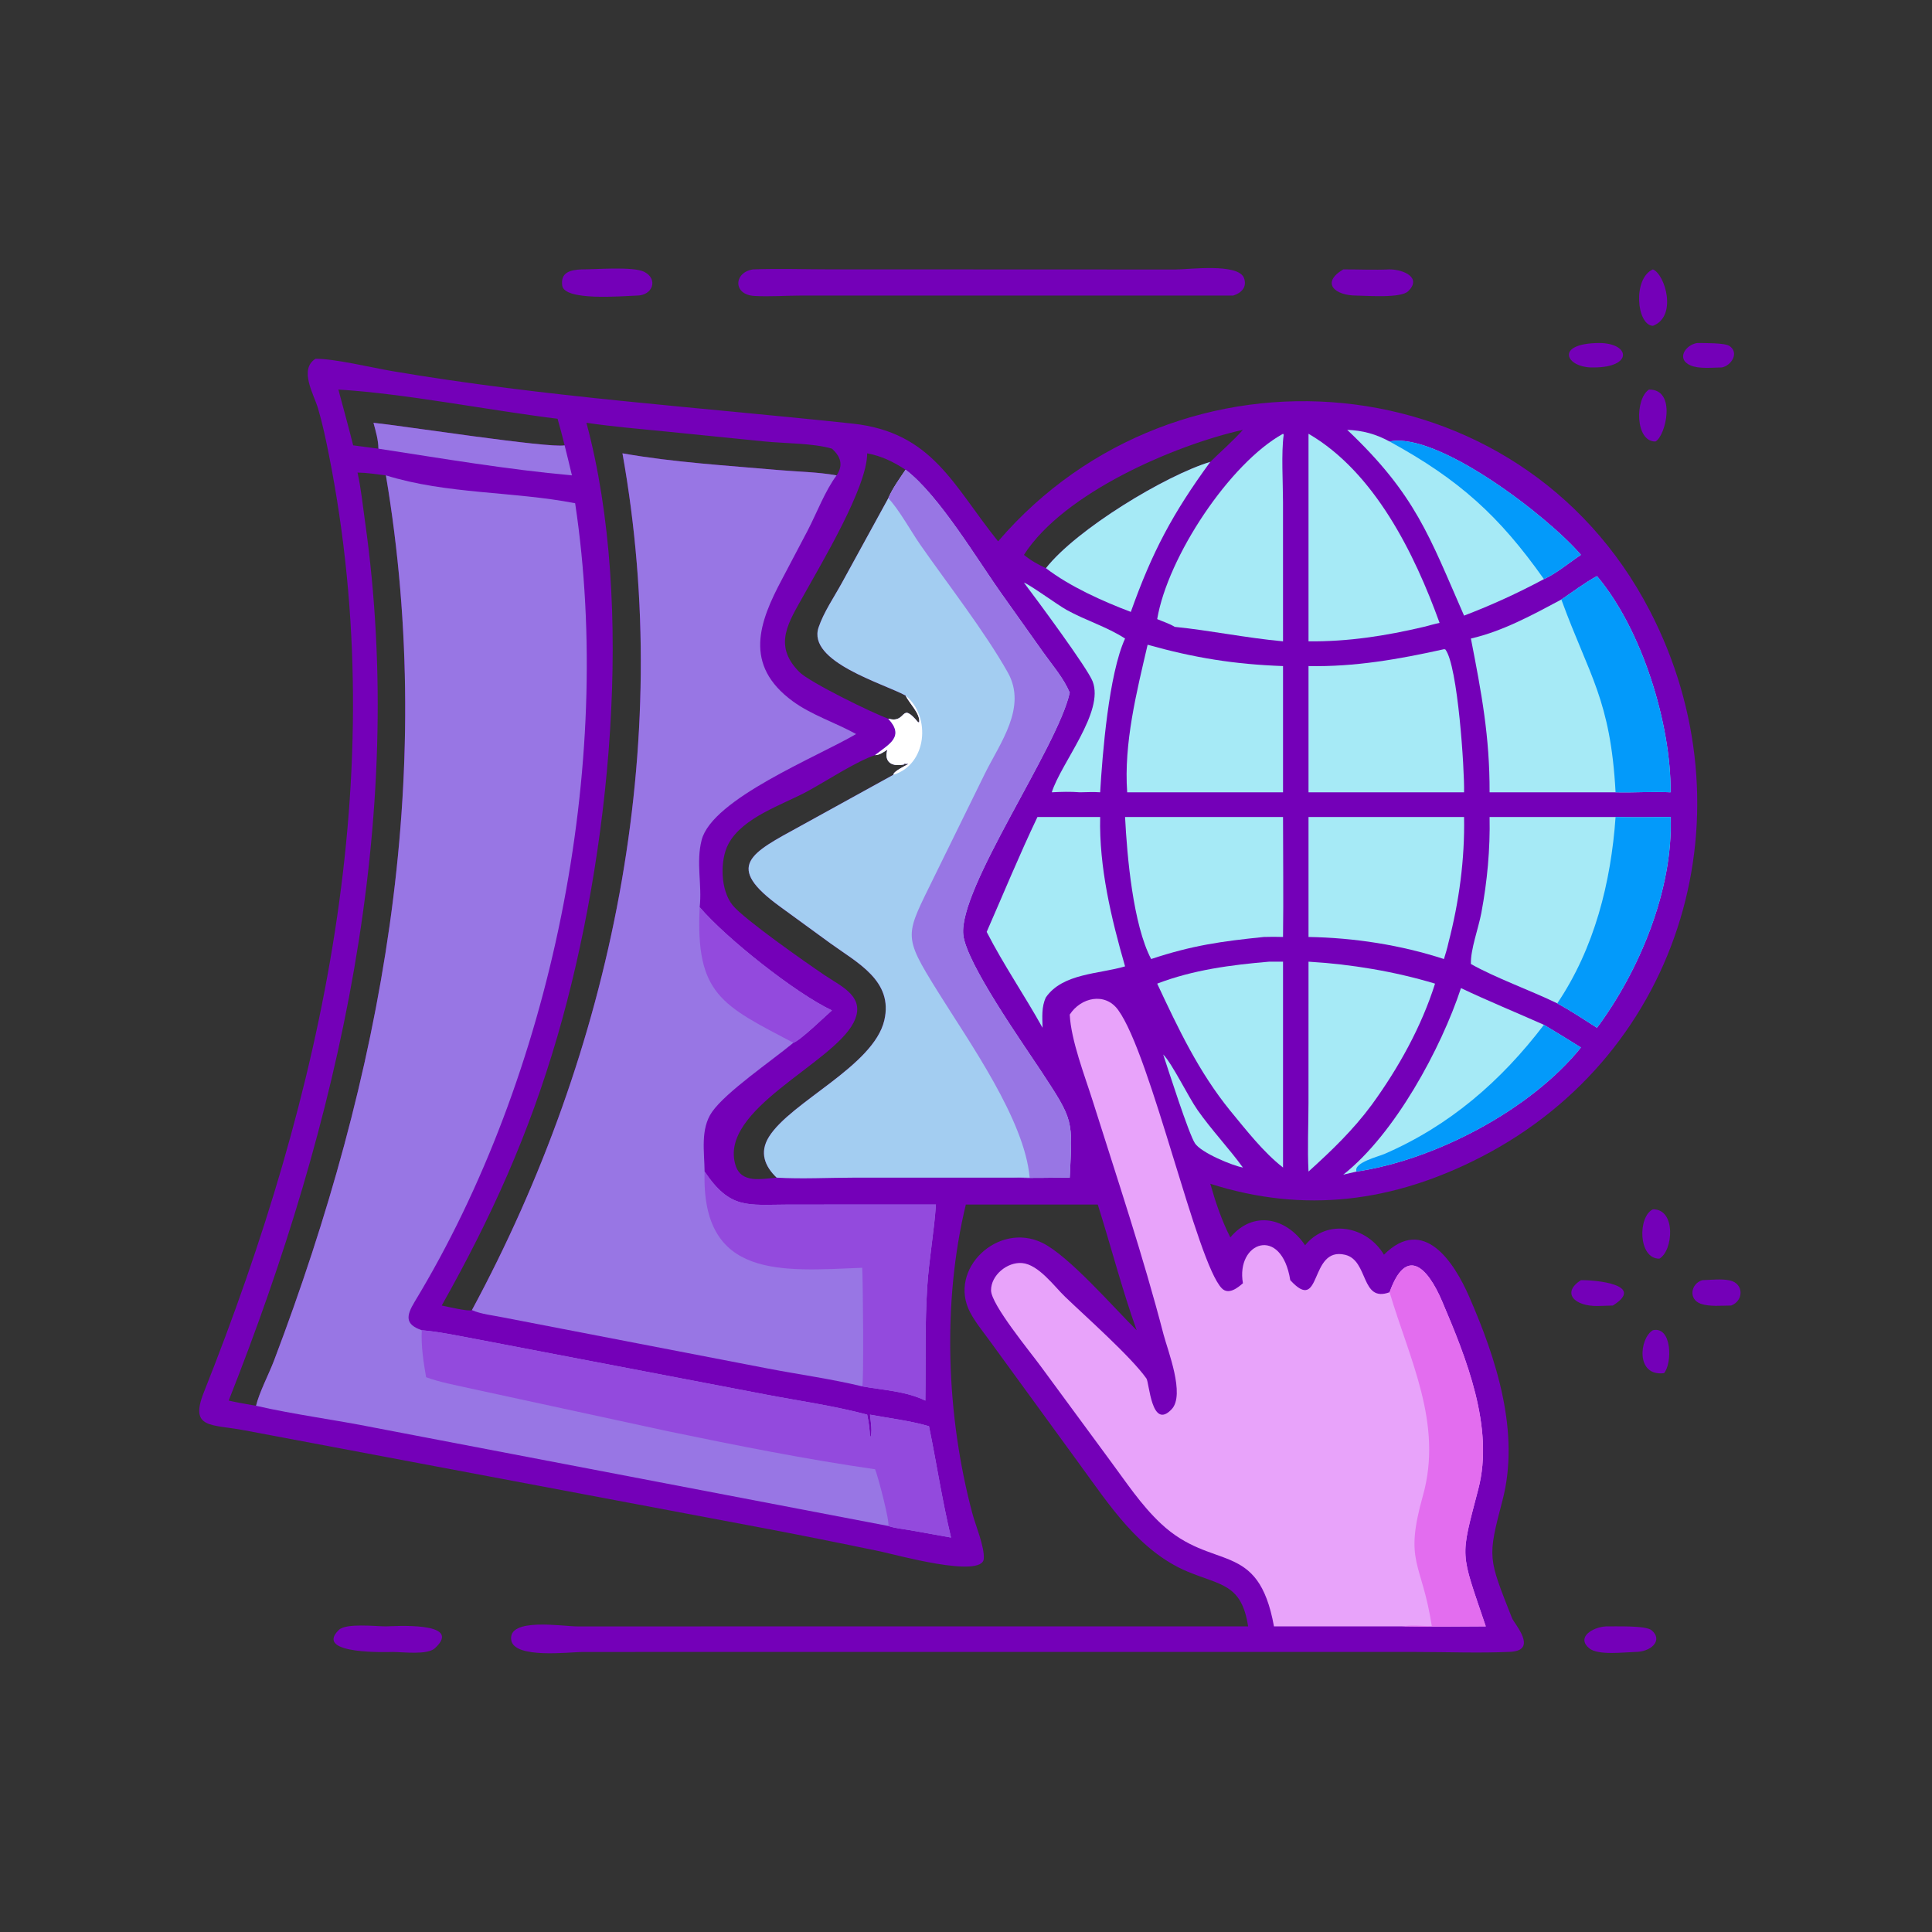 <?xml version="1.0" encoding="utf-8" ?>
<svg xmlns="http://www.w3.org/2000/svg" xmlns:xlink="http://www.w3.org/1999/xlink" width="1024" height="1024">
	<rect width="100%" height="100%" fill="#333333" stroke="none"/>
	<path fill="#7400B8" transform="scale(2 2)" d="M83.618 95.074C88.646 95.046 98.54 97.429 103.918 98.345C144.351 105.233 185.22 107.895 225.942 112.261C247.15 114.534 252.64 128.736 264.508 143.462C312.233 87.817 402.731 95.299 437.212 161.84C464.61 214.713 446.121 278.883 392.673 306.527C369.285 318.624 345.658 321.659 320.74 313.71C322.104 318.519 323.768 323.478 326.051 327.924C332.169 320.624 340.953 322.721 345.865 330.011C351.759 322.738 362.367 325.058 366.756 332.515C377.356 321.915 385.449 334.719 389.327 343.589C396.538 360.078 402.903 379.584 398.169 397.636C394.148 412.966 394.373 412.722 400.689 428.791C401.295 430.333 407.801 437.405 400.177 437.756C391.992 438.133 383.62 437.787 375.416 437.787L176.87 437.784L154.208 437.793C150.841 437.818 136.276 439.642 135.487 434.654C134.521 428.549 149.157 431.032 153.043 431.018L330.763 431.005C329.041 419.729 323.514 420.162 314.73 416.497C301.83 411.113 293.905 398.702 285.971 387.858L262.222 355.247C260.466 352.836 258.497 350.443 257.102 347.8C251.086 336.405 264.488 323.629 276.234 329.37C283.242 332.795 295.159 346.551 301.226 352.526C297.474 342.116 294.309 329.934 290.92 319.215L255.957 319.215C249.66 345.242 250.775 375.158 257.683 401.062C258.559 404.348 260.924 409.847 260.713 413.067C260.361 418.432 236.875 411.881 233.384 411.159C222.547 408.915 211.644 406.707 200.768 404.669L64.835 379.057C55.974 377.368 50.129 378.761 54.037 368.936C85.506 289.817 104.061 205.6 87.16 120.513C86.353 116.45 85.461 112.227 84.288 108.258C83.155 104.419 79.148 97.918 83.618 95.074ZM125.068 347.189C162.198 278.342 178.85 197.701 164.96 120.136C178.491 122.539 192.662 123.363 206.339 124.573C211.422 125.023 216.686 125.072 221.707 125.978C223.547 123.261 222.786 120.972 220.471 118.903C215.573 117.441 208.087 117.524 202.804 117.007L176.336 114.342C169.368 113.649 162.336 113.064 155.407 112.043C168.447 160.515 161.635 226.898 147.7 274.696C140.121 300.694 130.262 322.515 117.062 345.981C118.354 346.219 124.294 347.668 125.068 347.189ZM67.854 372.548C68.685 369.049 71.266 364.131 72.626 360.547C101.228 285.176 115.831 206.501 102.272 125.978C99.788 125.675 97.247 125.272 94.745 125.233C95.688 129.474 96.122 133.863 96.73 138.163C107.974 217.678 89.835 297.396 60.602 371.171C63.008 371.714 65.423 372.136 67.854 372.548ZM205.819 312.086C202.659 309.084 201.21 305.403 203.765 301.292C209.556 291.97 231.495 282.541 234.345 270.412C236.815 259.899 227.102 255.113 220.054 249.986L206.861 240.37C191.763 229.458 198.91 226.151 212.127 218.902L236.756 205.324C236.744 204.423 239.928 202.935 240.679 202.503L240.674 202.431L239.565 202.389L239.659 202.558C236.505 203.282 234.181 202.084 235.164 198.68C234.092 199.323 233.194 200.059 231.903 200.129C227.146 201.626 218.639 207.196 213.853 209.774C207.273 213.317 196.85 216.586 193.067 223.598C190.729 227.932 190.885 235.932 194.201 239.954C197.21 243.603 213.24 254.856 218.398 258.346C223.071 261.509 229.741 264.21 226.165 271.082C220.472 282.023 190.456 294.027 194.904 308.741C196.413 313.732 201.815 312.392 205.819 312.086ZM239.987 184.331C234.172 181.139 213.859 175.381 216.933 166.262C218.285 162.25 221.051 158.217 223.098 154.485L235.399 132.039C236.545 129.39 238.374 126.882 239.987 124.485C236.714 122.37 233.667 120.858 229.812 120.136C229.84 129.094 217.666 149.292 213.016 157.701C209.134 164.721 204.659 170.93 211.838 178.096C214.564 180.818 231.338 189.05 235.399 190.447C240.484 191.894 238.481 185.619 243.317 191.42L243.603 191.398C243.903 189.113 240.974 186.368 239.987 184.331ZM271.354 147.043C273.174 148.554 275.047 149.575 277.181 150.572C285.29 140.242 308.924 125.95 320.74 122.402C323.616 119.581 326.702 116.915 329.389 113.915C311.416 117.919 281.894 130.561 271.354 147.043ZM100.285 118.903C100.273 116.572 99.57 114.279 98.978 112.043C105.853 112.721 145.606 118.858 149.63 118.02C149.058 115.655 148.422 113.316 147.761 110.975C129.696 108.763 107.208 104.271 89.674 103.24C90.993 108.163 92.352 113.078 93.594 118.02L100.285 118.903Z"/>
	<path fill="#9876E4" transform="scale(2 2)" d="M102.272 125.978C118.421 131.011 135.923 130.16 152.419 133.363C162.897 203.022 146.194 285.061 109.933 344.9C107.613 348.728 107.286 350.966 111.774 352.526C116.374 352.914 120.902 353.907 125.438 354.738L203.159 369.608C212.025 371.298 221.09 372.561 229.812 374.896C230.227 376.863 230.529 379.002 230.56 381.009C231.351 379.769 230.683 376.423 230.56 374.896C235.715 375.865 241.167 376.49 246.194 377.962C248.252 388.044 249.6 397.181 252.031 407.466L241.283 405.537C239.427 405.213 237.168 405.012 235.399 404.398L99.081 378.316C88.728 376.238 78.125 374.899 67.854 372.548C68.685 369.049 71.266 364.131 72.626 360.547C101.228 285.176 115.831 206.501 102.272 125.978Z"/>
	<path fill="#934ADD" transform="scale(2 2)" d="M111.774 352.526C116.374 352.914 120.902 353.907 125.438 354.738L203.159 369.608C212.025 371.298 221.09 372.561 229.812 374.896C230.227 376.863 230.529 379.002 230.56 381.009C231.351 379.769 230.683 376.423 230.56 374.896C235.715 375.865 241.167 376.49 246.194 377.962C248.252 388.044 249.6 397.181 252.031 407.466L241.283 405.537C239.427 405.213 237.168 405.012 235.399 404.398C235.886 403.418 232.63 391.018 231.903 389.369C213.409 386.703 195.395 383.101 177.126 379.318L124.37 367.893C120.56 367.029 116.59 366.318 112.918 364.976C112.206 360.853 111.574 356.722 111.774 352.526Z"/>
	<path fill="#9876E4" transform="scale(2 2)" d="M164.96 120.136C178.491 122.539 192.662 123.363 206.339 124.573C211.422 125.023 216.686 125.072 221.707 125.978C218.677 130.024 216.419 136.01 214.035 140.603L207.263 153.46C201.216 164.798 196.905 176.216 210.115 185.857C215.157 189.537 221.431 191.505 226.877 194.529C216.642 200.555 188.74 211.711 185.942 222.62C184.403 228.622 186.099 234.501 185.423 240.407C192.429 248.644 210.891 263.262 220.471 267.764C218.547 269.445 212.166 275.661 210.26 276.347C204.438 281.171 192.357 289.398 188.693 294.683C185.554 299.212 186.675 305.295 186.725 310.47C193.504 320.531 198.009 319.26 208.804 319.227L229.812 319.215L248.033 319.215C247.55 326.432 246.224 333.558 245.747 340.773C245.071 350.988 245.378 360.975 245.222 371.171C240.077 368.657 234.069 368.4 228.494 367.403C220.311 365.435 211.769 364.26 203.494 362.675L133.281 349.119C130.712 348.589 127.434 348.269 125.068 347.189C162.198 278.342 178.85 197.701 164.96 120.136Z"/>
	<path fill="#934ADD" transform="scale(2 2)" d="M186.725 310.47C193.504 320.531 198.009 319.26 208.804 319.227L229.812 319.215L248.033 319.215C247.55 326.432 246.224 333.558 245.747 340.773C245.071 350.988 245.378 360.975 245.222 371.171C240.077 368.657 234.069 368.4 228.494 367.403C228.954 366.744 228.686 338.822 228.494 335.972C207.213 336.845 185.829 339.088 186.725 310.47Z"/>
	<path fill="#934ADD" transform="scale(2 2)" d="M185.423 240.407C192.429 248.644 210.891 263.262 220.471 267.764C218.547 269.445 212.166 275.661 210.26 276.347C191.298 266.367 184.285 263.547 185.423 240.407Z"/>
	<path fill="#E8A3FA" transform="scale(2 2)" d="M283.491 268.874C286.434 264.33 292.824 262.874 296.3 267.621C305.056 279.579 317.161 334.722 323.809 341.431C325.571 343.21 327.98 341.315 329.389 340.075C327.459 329.112 339.598 324.637 341.934 339.258C350.414 348.509 346.828 330.235 356.467 332.531C362.753 334.028 360.555 345.329 368.256 342.453C372.575 330.338 378.185 335.497 382.168 344.845C388.556 359.837 396.026 378.274 391.778 394.584C386.885 413.374 386.935 410.8 393.746 431.005C386.328 431.017 378.885 431.159 371.471 431.005L337.615 431.005C333.397 407.759 321.409 416.652 307.664 403.774C302.35 398.796 298.449 392.792 294.138 386.992L275.973 362.304C273.023 358.249 262.645 345.723 262.637 341.944C262.628 337.913 266.956 334.389 270.864 334.724C275.224 335.098 279.371 340.877 282.265 343.663C287.655 348.852 299.673 359.477 303.818 365.319C304.59 366.406 305.144 379.156 310.506 373.458C314.135 369.602 309.453 357.894 308.346 353.628C302.994 332.992 296.027 312.217 289.61 291.853C287.475 285.078 283.84 275.793 283.491 268.874Z"/>
	<path fill="#E36DEF" transform="scale(2 2)" d="M368.256 342.453C372.575 330.338 378.185 335.497 382.168 344.845C388.556 359.837 396.026 378.274 391.778 394.584C386.885 413.374 386.935 410.8 393.746 431.005C386.328 431.017 378.885 431.159 371.471 431.005C374.087 430.651 376.826 430.862 379.455 431.005C376.758 413.554 372.026 414.394 377.092 396.345C382.472 377.181 373.471 360.132 368.256 342.453Z"/>
	<path fill="#A3CDF1" transform="scale(2 2)" d="M239.987 124.485C248.944 131.294 259.047 148.456 265.773 157.827L276.478 172.894C278.93 176.343 281.824 179.629 283.491 183.551C280.337 198.051 253.898 235.531 255.285 247.783C256.144 255.368 270.962 276.351 275.821 283.726C284.728 297.245 284.216 296.66 283.491 312.086C278.58 312.065 273.591 312.257 268.692 312.086L226.308 312.09C219.764 312.091 212.169 312.487 205.819 312.086C202.659 309.084 201.21 305.403 203.765 301.292C209.556 291.97 231.495 282.541 234.345 270.412C236.815 259.899 227.102 255.113 220.054 249.986L206.861 240.37C191.763 229.458 198.91 226.151 212.127 218.902L236.756 205.324C236.744 204.423 239.928 202.935 240.679 202.503L240.674 202.431L239.565 202.389L239.659 202.558C236.505 203.282 234.181 202.084 235.164 198.68C234.092 199.323 233.194 200.059 231.903 200.129C235.651 197.169 239.842 195.256 235.399 190.447C240.484 191.894 238.481 185.619 243.317 191.42L243.603 191.398C243.903 189.113 240.974 186.368 239.987 184.331C234.172 181.139 213.859 175.381 216.933 166.262C218.285 162.25 221.051 158.217 223.098 154.485L235.399 132.039C236.545 129.39 238.374 126.882 239.987 124.485Z"/>
	<path fill="#9876E4" transform="scale(2 2)" d="M239.987 124.485C248.944 131.294 259.047 148.456 265.773 157.827L276.478 172.894C278.93 176.343 281.824 179.629 283.491 183.551C280.337 198.051 253.898 235.531 255.285 247.783C256.144 255.368 270.962 276.351 275.821 283.726C284.728 297.245 284.216 296.66 283.491 312.086C278.58 312.065 273.591 312.257 268.692 312.086C270.058 311.951 271.496 312.063 272.87 312.086C271.543 296.787 256.934 276.293 248.587 262.878C238.994 247.46 239.886 248.152 247.736 232.026L260.971 205.083C265.036 196.855 272.26 187.443 267.078 178.212C261.044 167.465 251.002 154.575 243.859 144.322C241.562 141.025 238.002 134.639 235.399 132.039C236.545 129.39 238.374 126.882 239.987 124.485Z"/>
	<path fill="white" transform="scale(2 2)" d="M239.987 184.331C246.848 189.924 245.645 202.658 236.756 205.324C236.744 204.423 239.928 202.935 240.679 202.503L240.674 202.431L239.565 202.389L239.659 202.558C236.505 203.282 234.181 202.084 235.164 198.68C234.092 199.323 233.194 200.059 231.903 200.129C235.651 197.169 239.842 195.256 235.399 190.447C240.484 191.894 238.481 185.619 243.317 191.42L243.603 191.398C243.903 189.113 240.974 186.368 239.987 184.331Z"/>
	<path fill="#A6EAF6" transform="scale(2 2)" d="M413.776 158.88C416.857 156.807 419.96 154.437 423.213 152.671C435.171 166.824 442.869 191.963 442.726 209.968C437.865 209.723 433.007 210.098 428.144 209.968L394.756 209.968C394.801 195.211 392.625 183.677 389.805 169.22C398.206 167.297 406.225 162.916 413.776 158.88Z"/>
	<path fill="#039AFA" transform="scale(2 2)" d="M413.776 158.88C416.857 156.807 419.96 154.437 423.213 152.671C435.171 166.824 442.869 191.963 442.726 209.968C437.865 209.723 433.007 210.098 428.144 209.968C426.814 185.415 421.178 179.109 413.864 159.127L413.776 158.88Z"/>
	<path fill="#A6EAF6" transform="scale(2 2)" d="M394.756 216.516L428.144 216.516C433.004 216.611 437.867 216.565 442.726 216.516C443.445 235.71 434.386 257.363 423.213 272.371C419.748 270.153 416.305 267.872 412.694 265.896C405.551 262.437 396.291 259.142 389.805 255.467C389.675 251.64 391.811 245.995 392.569 241.94C394.144 233.518 394.925 225.083 394.756 216.516Z"/>
	<path fill="#039AFA" transform="scale(2 2)" d="M428.144 216.516C433.004 216.611 437.867 216.565 442.726 216.516C443.445 235.71 434.386 257.363 423.213 272.371C419.748 270.153 416.305 267.872 412.694 265.896C422.536 251.312 426.929 233.849 428.144 216.516Z"/>
	<path fill="#A6EAF6" transform="scale(2 2)" d="M304.132 170.863C316.532 174.343 327.117 176.048 340.016 176.515L340.016 209.968L334.94 209.968L298.715 209.968C297.793 196.964 301.208 183.438 304.132 170.863Z"/>
	<path fill="#A6EAF6" transform="scale(2 2)" d="M382.665 172.049L383.02 172.1C386.362 176.306 388.148 204.348 387.992 209.968L352.957 209.968L346.771 209.968L346.771 176.515C359.037 176.762 370.744 174.703 382.665 172.049Z"/>
	<path fill="#A6EAF6" transform="scale(2 2)" d="M298.155 216.516L340.016 216.516C340.013 227.109 340.16 237.716 340.016 248.307C338.318 248.251 336.638 248.257 334.94 248.307C323.694 249.457 315.965 250.535 305.066 254.155C300.271 245.044 298.674 226.892 298.155 216.516Z"/>
	<path fill="#A6EAF6" transform="scale(2 2)" d="M346.771 216.516L387.992 216.516C388.212 227.684 386.663 239.042 383.853 249.837C383.541 251.299 383.093 252.724 382.665 254.155C371.206 250.419 358.813 248.506 346.771 248.307L346.771 216.516Z"/>
	<path fill="#A6EAF6" transform="scale(2 2)" d="M274.934 216.516L291.555 216.516C291.242 229.784 294.501 243.429 298.155 256.099C291.292 258.153 281.636 257.897 277.181 264.3C275.967 266.8 276.235 269.674 276.288 272.371C271.511 263.77 265.994 255.764 261.481 246.963C265.951 236.773 270.133 226.573 274.934 216.516Z"/>
	<path fill="#A6EAF6" transform="scale(2 2)" d="M387.172 261.862C394.113 265.16 402.032 268.416 409.158 271.586C412.447 273.56 415.718 275.552 418.96 277.601C405.692 294.088 380.312 307.392 359.505 310.47L355.975 311.301C369.689 300.499 381.914 277.802 387.172 261.862Z"/>
	<path fill="#039AFA" transform="scale(2 2)" d="M409.158 271.586C412.447 273.56 415.718 275.552 418.96 277.601C405.692 294.088 380.312 307.392 359.505 310.47C358.541 308.152 365.324 306.492 366.877 305.818C384.135 298.337 397.77 286.535 409.158 271.586Z"/>
	<path fill="#A6EAF6" transform="scale(2 2)" d="M357.025 113.915C361.167 114.069 364.632 115.038 368.256 117.003C381.098 114.388 410.309 136.924 418.96 147.043C415.825 149.117 412.547 151.927 409.158 153.475C402.199 157.197 395.363 160.325 387.992 163.147C378.807 142.191 375.2 131.117 357.025 113.915Z"/>
	<path fill="#039AFA" transform="scale(2 2)" d="M368.256 117.003C381.098 114.388 410.309 136.924 418.96 147.043C415.825 149.117 412.547 151.927 409.158 153.475C397.329 136.746 386.751 127.122 368.256 117.003Z"/>
	<path fill="#A6EAF6" transform="scale(2 2)" d="M346.771 114.952C364.262 125.114 374.89 146.747 381.505 165.079C380.106 165.365 378.711 165.77 377.328 166.125C367.147 168.524 357.26 170.062 346.771 169.962L346.771 114.952Z"/>
	<path fill="#A6EAF6" transform="scale(2 2)" d="M340.016 114.952L340.197 115.206C339.519 119.975 340.008 127.994 340.009 133.057L340.016 169.962C329.95 169.03 320.763 167.068 311.311 166.125C309.975 165.282 308.134 164.71 306.667 164.07C309.468 147.56 325.882 122.763 340.016 114.952Z"/>
	<path fill="#A6EAF6" transform="scale(2 2)" d="M346.771 254.853C358.019 255.529 369.506 257.417 380.301 260.674C376.689 272.122 370.583 283.066 363.553 292.747C358.629 299.425 352.9 304.931 346.771 310.47C346.452 304.456 346.761 298.252 346.763 292.221L346.771 254.853Z"/>
	<path fill="#A6EAF6" transform="scale(2 2)" d="M336.344 254.853L340.016 254.853L340.016 309.41C334.758 305.314 330.274 299.488 326.051 294.383C317.656 284.059 312.271 272.625 306.667 260.674C316.195 257.023 326.243 255.709 336.344 254.853Z"/>
	<path fill="#A6EAF6" transform="scale(2 2)" d="M277.181 150.572C285.29 140.242 308.924 125.95 320.74 122.402C310.751 136.069 305.332 146.27 299.679 162.163C292.214 159.339 283.502 155.43 277.181 150.572Z"/>
	<path fill="#A6EAF6" transform="scale(2 2)" d="M271.354 154.403C272.701 154.788 280.279 160.3 282.607 161.601C287.631 164.409 293.363 166.098 298.155 169.22C293.84 178.635 292.154 199.77 291.555 209.968C289.78 209.84 287.967 209.939 286.188 209.968C283.685 209.763 281.23 209.84 278.729 209.968C281.274 202.05 292.709 188.642 289.557 180.565C288.173 177.018 274.844 159.009 271.354 154.403Z"/>
	<path fill="#9876E4" transform="scale(2 2)" d="M98.978 112.043C105.853 112.721 145.606 118.858 149.63 118.02C150.284 120.671 150.95 123.319 151.568 125.978C134.323 124.418 117.382 121.528 100.285 118.903C100.273 116.572 99.57 114.279 98.978 112.043Z"/>
	<path fill="#A6EAF6" transform="scale(2 2)" d="M308.261 279.45C310.714 281.961 314.851 290.596 317.385 294.204C321.115 299.516 325.588 304.193 329.389 309.41C326.716 308.946 318.308 305.504 316.666 302.976C315.01 300.425 309.641 283.65 308.261 279.45Z"/>
	<path fill="#7400B8" transform="scale(2 2)" d="M199.536 71.391C206.466 71.133 213.51 71.386 220.452 71.386L311.436 71.421C314.849 71.447 328.199 69.619 329.679 73.708C330.549 76.114 328.93 77.68 326.804 78.333L212.19 78.331C208.141 78.337 203.93 78.661 199.903 78.428C194.168 78.097 194.454 72.178 199.536 71.391Z"/>
	<path fill="#7400B8" transform="scale(2 2)" d="M102.272 431.005C103.613 431.022 123.18 429.516 115.252 436.797C113.247 438.637 106.893 437.805 104.094 437.784C103.184 437.793 82.947 438.605 89.803 431.942C91.698 430.102 99.421 430.995 102.272 431.005Z"/>
	<path fill="#7400B8" transform="scale(2 2)" d="M154.079 71.391C157.876 71.418 167.818 70.552 170.745 72.048C174.498 73.967 172.994 78.344 168.742 78.333C164.645 78.483 149.537 79.808 148.99 75.663C148.52 72.095 151.237 71.538 154.079 71.391Z"/>
	<path fill="#7400B8" transform="scale(2 2)" d="M368.256 71.391C371.947 71.417 376.87 73.558 373.198 77.165C371.246 79.083 362.439 78.358 359.505 78.333C353.709 78.341 349.975 74.968 355.975 71.391C360.063 71.382 364.172 71.582 368.256 71.391Z"/>
	<path fill="#7400B8" transform="scale(2 2)" d="M425.647 431.005C428.043 431.054 436.106 430.719 437.675 432.026C440.848 434.667 437.563 437.839 433.248 437.784C430.263 437.87 423.486 438.742 421.163 436.815C417.668 433.918 422.019 431.205 425.647 431.005Z"/>
	<path fill="#7400B8" transform="scale(2 2)" d="M438.03 71.391C441.251 72.661 444.607 83.872 438.03 86.351C433.685 86.123 432.656 73.763 438.03 71.391Z"/>
	<path fill="#7400B8" transform="scale(2 2)" d="M423.856 90.899C432.133 90.97 432.749 97.409 422.312 97.377C415.039 97.602 411.675 90.964 423.856 90.899Z"/>
	<path fill="#7400B8" transform="scale(2 2)" d="M436.991 103.24C444.388 103.123 441.444 115.531 438.724 117.003C433.318 117.113 433.228 105.716 436.991 103.24Z"/>
	<path fill="#7400B8" transform="scale(2 2)" d="M418.96 339.258C422.816 339.189 436.25 340.434 427.427 345.981L423.539 346.1C417.233 346.258 413.735 342.599 418.96 339.258Z"/>
	<path fill="#7400B8" transform="scale(2 2)" d="M451.116 339.258C453.409 339.195 456.18 338.835 458.418 339.325C462.17 340.147 462.129 344.705 458.777 345.981C456.313 345.982 453.085 346.335 450.751 345.523C447.396 344.355 448.041 340.212 451.116 339.258Z"/>
	<path fill="#7400B8" transform="scale(2 2)" d="M449.779 90.899C451.564 90.931 457.069 90.822 458.34 91.696C460.984 93.515 458.812 96.895 456.308 97.377C453.873 97.401 450.247 97.826 447.973 96.824C444.126 95.131 446.704 91.365 449.779 90.899Z"/>
	<path fill="#7400B8" transform="scale(2 2)" d="M438.03 320.487C444.261 320.362 443.406 331.518 439.748 333.56C434.114 333.611 433.993 322.404 438.03 320.487Z"/>
	<path fill="#7400B8" transform="scale(2 2)" d="M438.03 352.526C443.125 351.368 443.199 361.322 440.985 363.9C433.385 364.835 434.452 354.601 438.03 352.526Z"/>
</svg>
